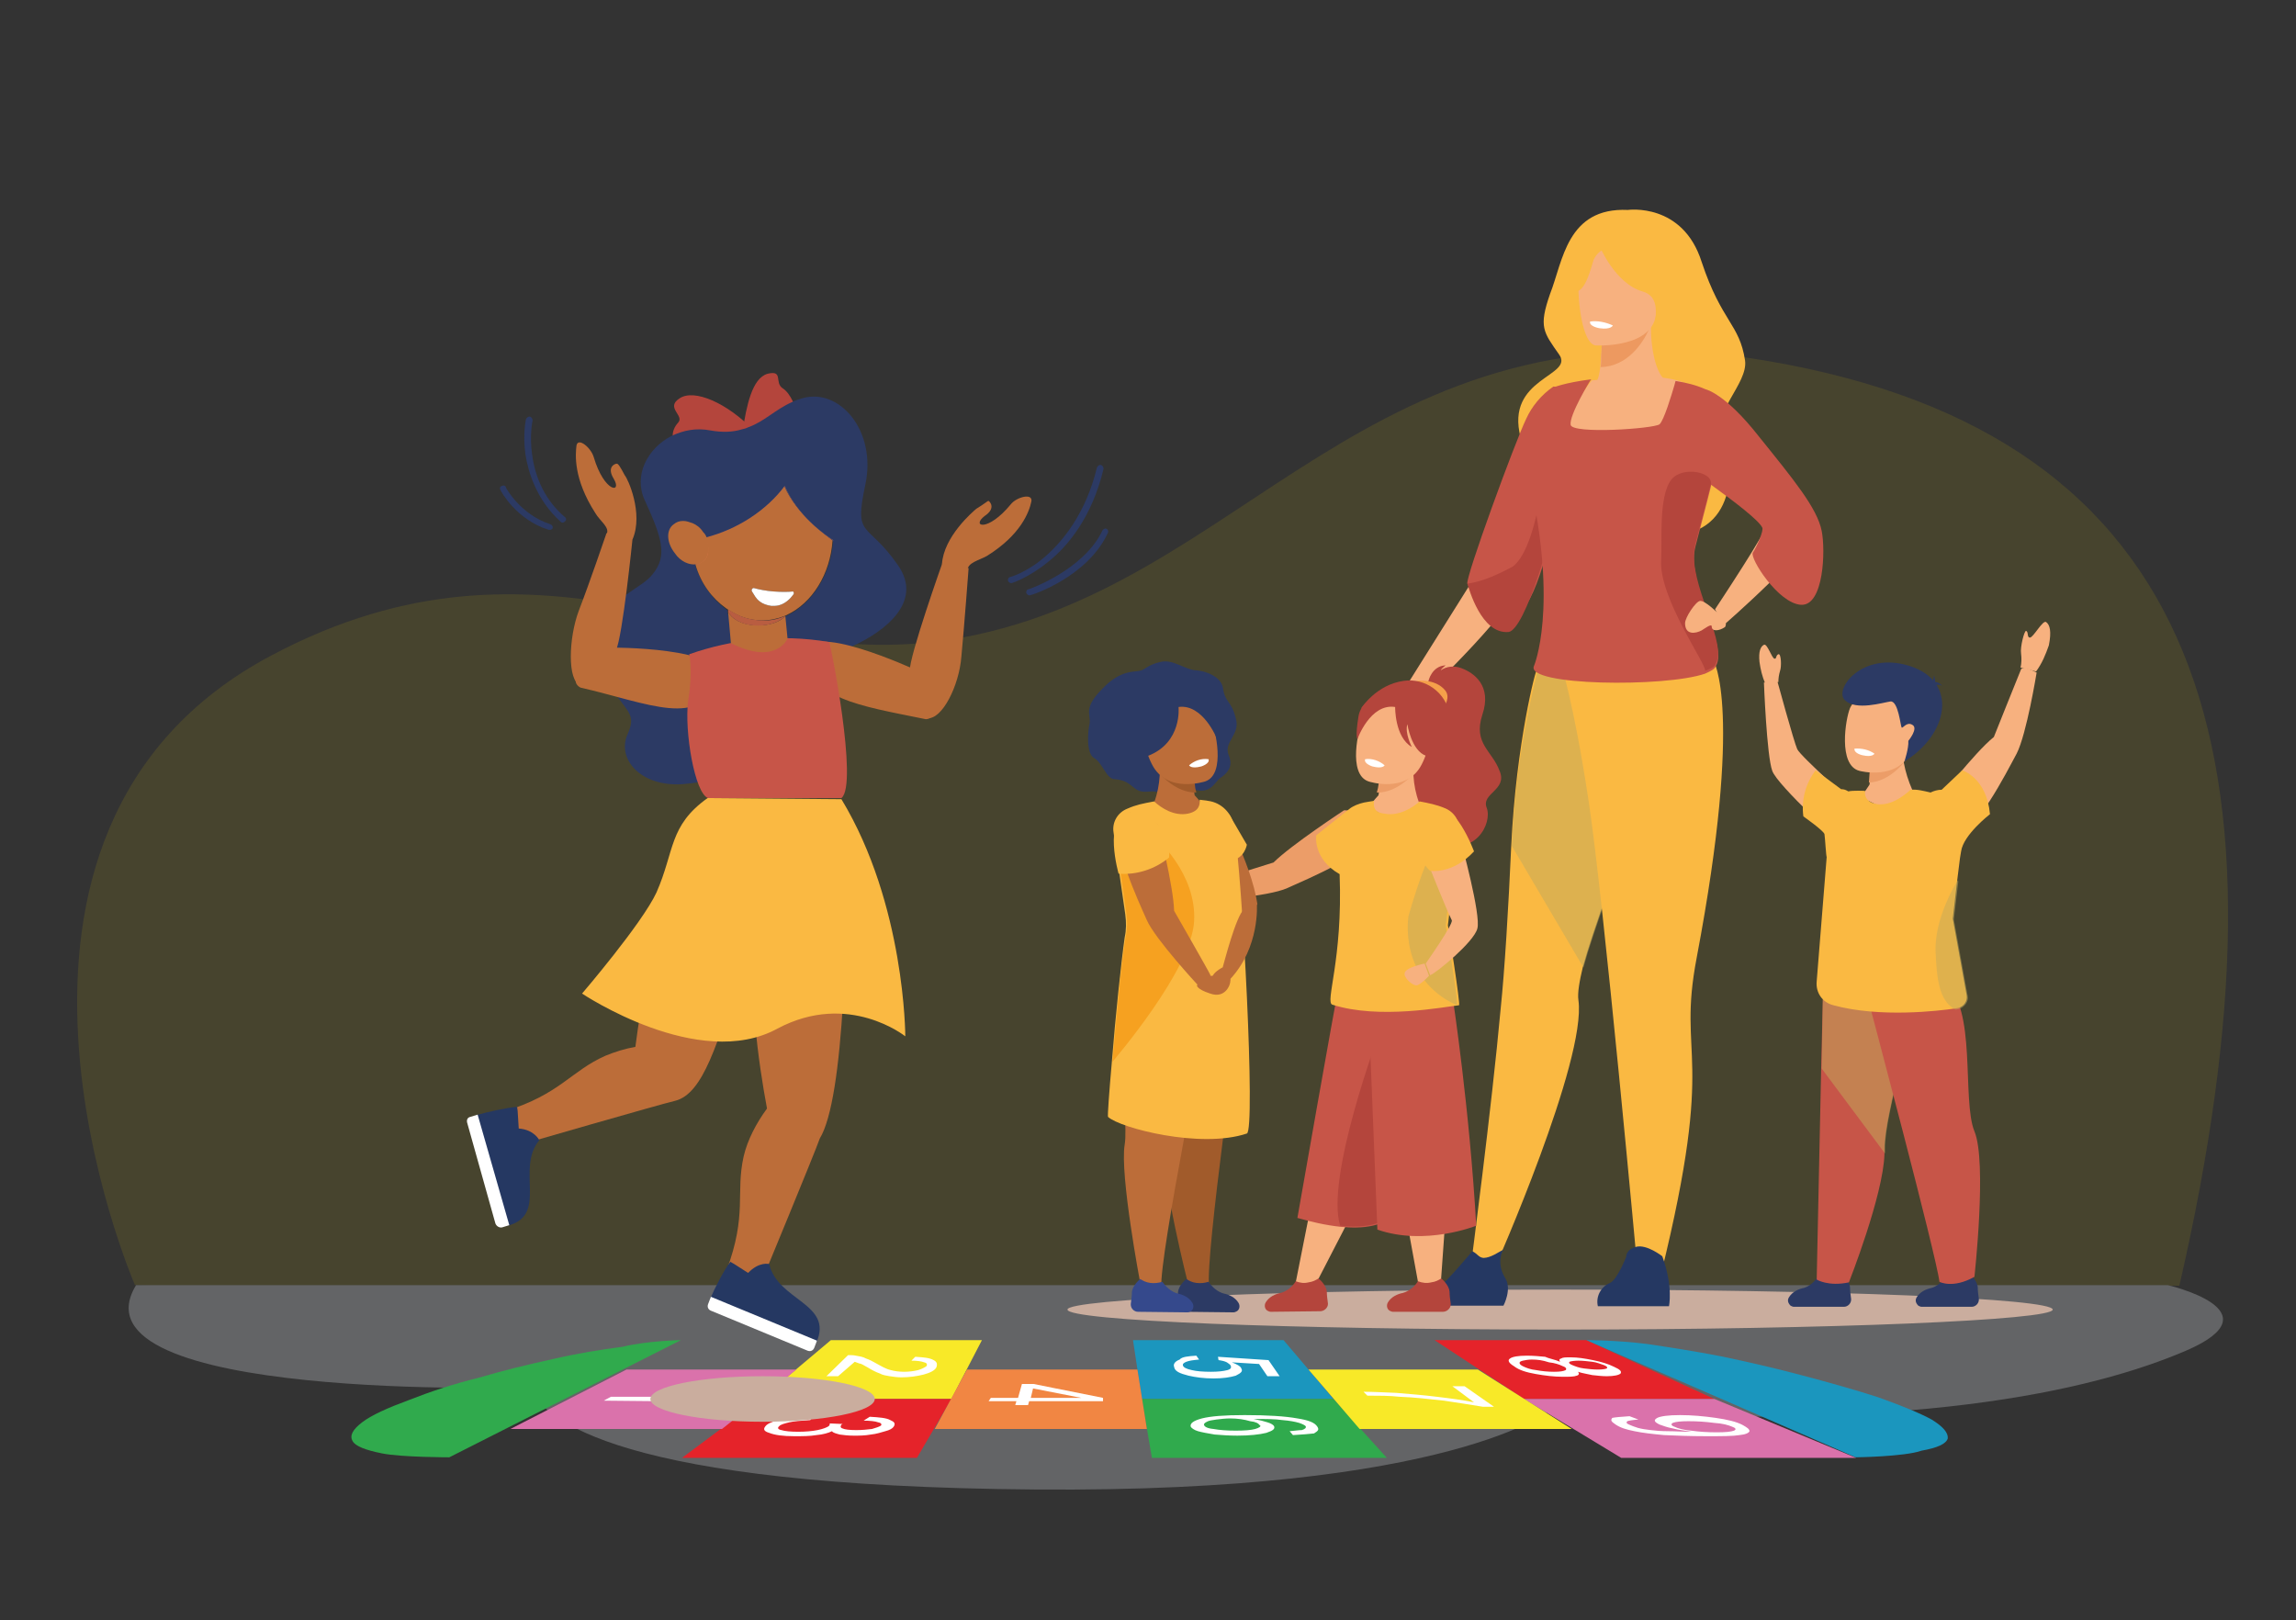 <?xml version="1.0" encoding="utf-8"?>
<!-- Generator: Adobe Illustrator 26.3.1, SVG Export Plug-In . SVG Version: 6.00 Build 0)  -->
<svg version="1.1" xmlns="http://www.w3.org/2000/svg" xmlns:xlink="http://www.w3.org/1999/xlink" x="0px" y="0px"
	 viewBox="0 0 413.4 291.7" style="enable-background:new 0 0 413.4 291.7;" xml:space="preserve">
<rect x="0" y="0" width="413.4" height="291.7" fill="#333333" stroke="none"/>
<style type="text/css">
	.st0{opacity:0.1;fill:#FFDD00;}
	.st1{fill:#636466;}
	.st2{fill:#1B96BE;}
	.st3{fill:#30AA4D;}
	.st4{fill:#E5232A;}
	.st5{fill:#DA72AB;}
	.st6{fill:#F8E928;}
	.st7{fill:#F18643;}
	.st8{fill:#FFFFFF;}
	.st9{fill:#DAD9DC;}
	.st10{fill:#CAAD9E;}
	.st11{fill:#F7B17F;}
	.st12{fill:#FAB942;}
	.st13{fill:#C75548;}
	.st14{fill:#B4453C;}
	.st15{opacity:0.52;}
	.st16{fill:#C1A95B;}
	.st17{fill:#ED9960;}
	.st18{fill:#253862;}
	.st19{fill:#2C3A64;}
	.st20{opacity:0.48;fill:#C1A95B;}
	.st21{fill:#EC9D68;}
	.st22{fill:#F5A04A;}
	.st23{fill:#A15B2B;}
	.st24{fill:#BC6D39;}
	.st25{fill:#35498C;}
	.st26{fill:#F6A120;}
	.st27{fill:#EF7A52;}
	.st28{fill:#B95D41;}
</style>
<g id="Background">
	<path class="st0" d="M24.3,231.4c0,0-35.5-81.6,24.6-113.4c49.4-26.2,81.7,3.5,122-2.8c53.3-8.3,74.6-62.7,147.4-50.2
		c78.3,13.4,96.2,70.5,74.1,166.5l-365.1,0"/>
</g>
<g id="scenes">
	<g>
		<g>
			<g>
				<path class="st1" d="M24.5,231.4h365.8c0,0,20,4.6,3.3,11.8c-16.8,7.2-49.7,15-114.3,10.6c0,0-17.7,15-92.9,14.4
					s-88.6-12.6-91.1-18.5C95.4,249.9,11.7,252.4,24.5,231.4"/>
			</g>
		</g>
	</g>
	<g>
		<g>
			<g>
				<g>
					<g>
						<g>
							<path class="st2" d="M334.1,262.4l-48.5-21.1c0,0,5.5,0,11,0.7c4,0.6,8.6,1.3,13.2,2.2c4.8,1,9.6,2.1,14.5,3.4
								c4.9,1.3,9.6,2.6,13.9,4c4.2,1.5,7.6,2.9,9.6,4c2.1,1.3,3,2.4,2.9,3.4c-0.3,1-1.9,1.7-4.7,2.2
								C342.9,262.3,334.1,262.4,334.1,262.4"/>
						</g>
					</g>
				</g>
			</g>
			<g>
				<g>
					<g>
						<g>
							<path class="st3" d="M122.6,241.3l-41.7,21.1c0,0-8.6,0-12.1-0.7c-3-0.6-4.8-1.3-5.3-2.2c-0.6-1,0-2.1,1.7-3.4
								c1.7-1.3,4.6-2.6,8.4-4c3.8-1.5,8-2.9,12.5-4c4.4-1.3,8.9-2.4,13.5-3.4c4.3-1,8.6-1.7,12.5-2.2
								C116.6,241.4,122.6,241.3,122.6,241.3"/>
						</g>
					</g>
				</g>
			</g>
		</g>
		<polygon class="st2" points="204,241.3 205.6,251.9 240.1,251.9 231.1,241.3 		"/>
		<polygon class="st3" points="205.6,251.9 207.4,262.5 249.7,262.5 240.1,251.9 		"/>
		<polygon class="st4" points="258.3,241.3 274.4,251.9 308.7,251.9 285.6,241.3 		"/>
		<polygon class="st5" points="274.4,251.9 291.9,262.5 334.2,262.5 308.7,251.9 		"/>
		<polygon class="st6" points="149.6,241.3 137,251.9 171.3,251.9 176.8,241.3 		"/>
		<polygon class="st4" points="137,251.9 122.8,262.5 165.1,262.5 171.3,251.9 		"/>
		<polygon class="st7" points="174.1,246.6 168.3,257.3 206.5,257.3 204.8,246.6 		"/>
		<polygon class="st6" points="235.6,246.6 244.8,257.3 283,257.3 266.1,246.6 		"/>
		<polygon class="st5" points="112.8,246.6 91.9,257.3 130,257.3 143.4,246.6 		"/>
		<g>
			<g>
				<g>
					<g>
						<g>
							<path class="st8" d="M108.7,252.2l1.3-0.7h15.8c-0.3-0.2-0.6-0.4-0.7-0.6c-0.2-0.2-0.2-0.5-0.1-0.7h2.3
								c0.1,0.4,0.3,0.7,0.7,1.1c0.5,0.3,1.2,0.5,1.7,0.6l-0.6,0.5L108.7,252.2L108.7,252.2z"/>
						</g>
					</g>
				</g>
			</g>
		</g>
		<path class="st8" d="M185.6,251.7h9.1L186,250L185.6,251.7z M178.4,251.7h4.9l0.7-2.5h2.1l12.5,2.5v0.6h-13.3l-0.2,0.7h-2.3
			l0.2-0.7H178L178.4,251.7z"/>
		<g>
			<g>
				<g>
					<g>
						<g>
							<path class="st8" d="M261.5,249.6h2.2l5.3,3.7h-2c-1.9-0.3-4.2-0.7-7-1.1c-2.8-0.3-5.3-0.6-8-0.7c-1.8-0.2-3.8-0.2-5.8-0.2
								l-0.7-0.7c1.6,0,3.5,0.1,5.9,0.2c2.4,0.2,4.9,0.4,7.3,0.7c2.5,0.3,4.8,0.6,6.7,1L261.5,249.6z"/>
						</g>
					</g>
				</g>
			</g>
			<g>
				<g>
					<g>
						<g>
							<path class="st8" d="M150.9,247.8h-2.1l3.9-3.8c0.5,0,1,0,1.4,0.1c0.6,0.1,1.3,0.2,1.8,0.5c0.6,0.2,1.2,0.5,1.7,0.8
								c1.1,0.6,1.9,1.1,2.8,1.3c0.7,0.2,1.6,0.3,2.4,0.3c0.8,0,1.7-0.1,2.5-0.3c0.7-0.2,1.2-0.5,1.5-0.7c0.2-0.3,0.1-0.6-0.4-0.7
								c-0.5-0.2-1.3-0.3-2.3-0.3l0.7-0.7c1.6,0.1,2.6,0.2,3.3,0.6c0.6,0.3,0.7,0.7,0.5,1.3c-0.3,0.6-1.2,1-2.3,1.3
								c-1.2,0.3-2.5,0.5-4,0.5c-0.7,0-1.5-0.1-2.1-0.2s-1.3-0.2-1.8-0.5c-0.6-0.2-1.4-0.6-2.2-1.1c-0.7-0.4-1.2-0.7-1.5-0.7
								c-0.2-0.1-0.6-0.2-0.8-0.3L150.9,247.8z"/>
						</g>
					</g>
				</g>
			</g>
			<g>
				<g>
					<g>
						<g>
							<path class="st8" d="M146.3,255l-0.4,0.7c-1.6,0.1-3,0.2-3.8,0.4c-0.8,0.2-1.6,0.4-1.8,0.7c-0.4,0.3-0.2,0.6,0.4,0.7
								c0.6,0.2,1.7,0.3,3,0.3c1.3,0,2.5-0.1,3.5-0.3s1.7-0.5,2-0.7c0.2-0.2,0.2-0.3,0.2-0.5l2.3,0.1c-0.1,0.1-0.1,0.1-0.2,0.1
								c-0.2,0.3-0.2,0.6,0.2,0.7c0.4,0.2,1.3,0.3,2.5,0.3c1.1,0,1.9-0.1,2.8-0.2c0.7-0.2,1.3-0.4,1.6-0.6c0.2-0.2,0.1-0.5-0.5-0.6
								c-0.5-0.2-1.5-0.3-2.6-0.3l1.1-0.7c1.7,0.1,3,0.2,3.7,0.6c0.7,0.3,1,0.6,0.6,1.2c-0.2,0.3-0.7,0.6-1.5,0.8
								c-0.7,0.2-1.6,0.5-2.6,0.6c-1.1,0.2-2.1,0.2-3.1,0.2c-1,0-1.8-0.1-2.5-0.2c-0.7-0.2-1.2-0.3-1.4-0.6
								c-0.6,0.3-1.6,0.6-2.8,0.7c-1.2,0.2-2.5,0.2-4,0.2c-2,0-3.5-0.2-4.5-0.6c-1-0.3-1.2-0.7-0.5-1.4c0.6-0.5,1.7-0.8,3.2-1.2
								C142.9,255.2,144.5,255,146.3,255"/>
						</g>
					</g>
				</g>
			</g>
			<g>
				<g>
					<g>
						<g>
							<path class="st8" d="M215.4,244.1l0.5,0.7c-1.1,0.1-1.8,0.2-2.3,0.4c-0.5,0.2-0.7,0.4-0.6,0.7c0.1,0.3,0.6,0.6,1.6,0.8
								c0.8,0.2,2,0.3,3.4,0.3c1.3,0,2.2-0.1,3-0.3c0.7-0.2,0.7-0.5,0.6-0.8c-0.1-0.2-0.4-0.4-0.7-0.6c-0.4-0.2-0.8-0.3-1.5-0.4
								l-0.1-0.6l9.1,0.6l2,2.9h-2.2l-1.5-2.2l-4.9-0.3c0.8,0.3,1.6,0.7,1.7,1.1c0.3,0.5,0,0.8-1,1.3c-1,0.3-2.3,0.5-4,0.5
								c-1.7,0-3.2-0.2-4.5-0.5c-1.6-0.4-2.5-0.8-2.6-1.6c-0.2-0.5,0.2-1,1-1.3C212.8,244.3,213.9,244.2,215.4,244.1"/>
						</g>
					</g>
				</g>
			</g>
			<g>
				<g>
					<g>
						<g>
							<path class="st8" d="M221.5,255.4c-0.8,0-1.7,0.1-2.5,0.2c-0.7,0.1-1.4,0.2-1.7,0.4c-0.4,0.2-0.6,0.4-0.5,0.6
								c0.1,0.3,0.6,0.6,1.7,0.7c1.1,0.2,2.4,0.3,4,0.3s2.8-0.1,3.5-0.3c0.7-0.2,1.2-0.5,0.8-0.7c-0.2-0.3-0.7-0.6-1.7-0.7
								C224.1,255.6,222.9,255.4,221.5,255.4 M232.8,258.4l-0.6-0.7c1.1-0.1,1.7-0.2,2.2-0.2c0.6-0.2,0.8-0.4,0.7-0.7
								c-0.2-0.2-0.6-0.4-1.2-0.6c-0.7-0.2-1.7-0.4-3-0.5c-1.3-0.2-3-0.2-5.2-0.2c1.1,0.2,1.9,0.4,2.5,0.6c0.7,0.2,1.1,0.5,1.2,0.7
								c0.2,0.5-0.2,0.8-1.4,1.2c-1.2,0.3-3,0.5-5.2,0.5c-1.5,0-2.9-0.1-4.1-0.2c-1.2-0.2-2.3-0.4-3-0.6c-0.7-0.2-1.2-0.6-1.3-0.8
								c-0.2-0.6,0.5-1.1,2-1.5c1.6-0.4,4-0.6,7.7-0.6c4.1,0,7.3,0.2,9.5,0.6c1.9,0.3,3.1,0.7,3.6,1.5c0.3,0.5,0.2,0.7-0.6,1.2
								C235.8,258.2,234.5,258.3,232.8,258.4"/>
						</g>
					</g>
				</g>
			</g>
			<g>
				<g>
					<g>
						<g>
							<path class="st8" d="M284.2,245c-0.7,0-1.4,0.1-1.6,0.2c-0.2,0.2,0,0.4,0.5,0.6c0.5,0.2,1.2,0.5,2.1,0.6
								c0.8,0.1,1.7,0.2,2.5,0.2s1.4-0.1,1.6-0.2c0.2-0.2,0-0.4-0.5-0.6c-0.6-0.2-1.3-0.5-2.1-0.6C285.8,245.1,285,245,284.2,245
								 M275.8,244.8c-0.6,0-1.2,0.1-1.6,0.2s-0.6,0.2-0.6,0.4c0,0.2,0.2,0.4,0.6,0.6c0.6,0.3,1.4,0.6,2.4,0.7
								c1.1,0.2,2.1,0.3,3.2,0.3c1.1,0,1.7-0.1,2.1-0.3c0.2-0.2,0.1-0.5-0.5-0.7c-0.6-0.3-1.5-0.6-2.5-0.7
								C277.7,244.9,276.8,244.8,275.8,244.8 M280.9,245.2c-0.2-0.3-0.2-0.5,0.2-0.6c0.3-0.2,0.8-0.2,1.7-0.2c1.3,0,2.5,0.2,4,0.5
								s2.8,0.7,3.8,1.2c1.1,0.5,1.4,0.8,1.2,1.2c-0.3,0.3-1.2,0.5-2.5,0.5c-0.8,0-1.7-0.1-2.6-0.2c-0.8-0.2-1.7-0.3-2.6-0.6
								c0.3,0.3,0.2,0.6-0.2,0.7c-0.5,0.2-1.3,0.2-2.5,0.2c-1.6,0-3.2-0.2-4.9-0.5c-1.7-0.3-3-0.7-3.9-1.4c-1-0.6-1.2-1.1-0.7-1.4
								c0.4-0.3,1.4-0.5,3-0.5c1.2,0,2.2,0.1,3.3,0.2C278.8,244.6,280,244.8,280.9,245.2"/>
						</g>
					</g>
				</g>
			</g>
			<g>
				<g>
					<g>
						<g>
							<path class="st8" d="M309.1,257.9c1.6,0,2.6-0.1,3.1-0.3c0.5-0.2,0.3-0.5-0.3-0.7c-0.7-0.3-1.7-0.6-3.3-0.7
								c-1.5-0.2-3-0.3-4.6-0.3c-1.4,0-2.3,0.1-2.8,0.3c-0.4,0.2-0.3,0.5,0.3,0.7c0.6,0.3,1.7,0.6,3,0.7
								C305.9,257.8,307.4,257.9,309.1,257.9 M293.4,255l1.6,0.6c-1.2,0.1-1.7,0.2-2,0.3c-0.2,0.2-0.2,0.4,0.3,0.6
								c0.4,0.2,1,0.4,1.6,0.6c0.7,0.2,1.5,0.3,2.3,0.4c0.8,0.1,1.9,0.2,3.2,0.2s2.5,0.1,3.6,0.1c0.2,0,0.3,0,0.6,0
								c-1.2-0.2-2.3-0.3-3.4-0.6c-1.1-0.2-1.8-0.5-2.4-0.7c-1-0.5-1.1-0.8-0.4-1.2c0.6-0.3,2-0.5,4.1-0.5s4.3,0.2,6.4,0.5
								c2.1,0.3,3.8,0.7,4.9,1.3c0.7,0.4,1.2,0.7,1.2,1.1c-0.1,0.3-0.7,0.6-1.8,0.7c-1.2,0.2-3.1,0.2-6,0.2s-5.4-0.1-7.6-0.2
								c-2.1-0.2-3.9-0.4-5.3-0.7c-1.5-0.3-2.5-0.6-3.4-1.2c-0.7-0.5-1-0.7-0.6-1.2C290.8,255.2,291.8,255.1,293.4,255"/>
						</g>
					</g>
				</g>
			</g>
			<g>
				<g>
					<g>
						<g>
							<path class="st9" d="M172.8,249L172.8,249L172.8,249L172.8,249z M171.5,251.4h-8.4l0,0H171.5L171.5,251.4z"/>
						</g>
					</g>
				</g>
			</g>
		</g>
		<ellipse class="st10" cx="137.3" cy="251.9" rx="20.2" ry="4.1"/>
	</g>
	<g>
		<g>
			<g>
				<g>
					<g>
						<path class="st11" d="M363.8,120.2c0.2-0.8,0.2-1.7,0.1-2.5c-0.2-1.2,0.6-4.2,0.9-4.1c0.5,0.2,0.1,1.2,0.7,1.2
							s2.3-3.2,2.9-2.8c0.7,0.5,1,1.7,0.5,4.2c-0.6,1.7-1.2,3.2-2.3,4.7L363.8,120.2z"/>
					</g>
				</g>
			</g>
		</g>
		<g>
			<g>
				<g>
					<g>
						<g>
							<path class="st10" d="M280.9,232.2c-48.9,0-88.7,1.7-88.7,3.6c0,2,39.8,3.6,88.7,3.6s88.7-1.7,88.7-3.6
								C369.5,233.8,329.8,232.2,280.9,232.2"/>
						</g>
					</g>
				</g>
			</g>
			<g>
				<g>
					<g>
						<g>
							<path class="st11" d="M266.9,101.7l-13.8,22l3.6,1.2c0,0,17.5-16.7,16.4-19.9C271.8,101.6,266.9,101.7,266.9,101.7"/>
						</g>
					</g>
				</g>
			</g>
			<g>
				<g>
					<g>
						<g>
							<path class="st12" d="M293.1,37.8c0,0,9.9-1.4,13.3,9.4c3.6,10.8,6.8,11.1,7.8,17.7c0.6,4.2-6.3,9.6-4,14
								c2.2,4.3,2.8,18-10.5,17.5c-9-0.4-24.3-11.2-25.9-17.6c-2.9-10.9,9.8-11,6.9-15c-2.8-4-3.7-4.9-1.6-10.9
								C281.4,47.1,282.1,37.3,293.1,37.8"/>
						</g>
					</g>
				</g>
			</g>
			<g>
				<g>
					<g>
						<g>
							<path class="st13" d="M264.2,105.1c0.3,0.9,4,5.7,9,5.1c2.9-0.3,6.7-13.8,8.2-25.3c1-8.2,0.9-15.2-1.7-15.3
								c-2.2,1.5-3.9,3.6-4.9,5.8C272.8,79.5,263.8,104.1,264.2,105.1"/>
						</g>
					</g>
				</g>
			</g>
			<g>
				<g>
					<g>
						<g>
							<path class="st14" d="M264.2,105.1c0.3,0.9,2.5,9.1,7.4,8.7c2.9-0.3,8.2-17.4,9.8-28.6l-2.6-7.2c0,0-1.3,20.1-6.4,24
								C269.8,103.4,267,104.7,264.2,105.1"/>
						</g>
					</g>
				</g>
			</g>
			<g>
				<g>
					<g>
						<g>
							<path class="st12" d="M264.8,228.2h4.4c0,0,16.5-37.3,15-48.1c-0.2-1.3,0.2-3.5,0.8-6c3.7-13.6,16.8-42.8,12.8-55.7
								c-4.8-15.4-21.1,2.3-21.1,2.3c-0.1-0.6-3.7,13-4.6,31.6c-0.5,11.3-1.2,22.6-1.9,29.3C268.6,199.3,264.8,228.2,264.8,228.2"/>
						</g>
					</g>
				</g>
			</g>
			<g class="st15">
				<g>
					<g>
						<g>
							<path class="st16" d="M272.2,152.3l12.9,21.9c3.7-13.6,16.8-42.8,12.8-55.7c-4.7-15.4-20.8,1.3-20.8,1.3
								C274.4,130.3,272.7,141.2,272.2,152.3"/>
						</g>
					</g>
				</g>
			</g>
			<g>
				<g>
					<g>
						<g>
							<path class="st12" d="M308.5,118.9c0,0,5.5,8.6-3,53.5c-3.6,18.8,3.6,16.2-6.4,56.9h-4.2c0,0-6.2-67.9-8.9-85.3
								c-2.7-17.8-5-24.6-5-24.6L308.5,118.9z"/>
						</g>
					</g>
				</g>
			</g>
			<g>
				<g>
					<g>
						<g>
							<path class="st11" d="M281.3,77c2,1.7,4.1,2.9,6.4,3.7c10.3,3.6,15.2-4.8,17.5-10.7c-1-0.7-2.2-1.3-3.6-1.6
								c-0.7-0.2-1.6-0.3-2.2-0.4c-1-1-2.4-4.8-2.1-10.7l-0.5,0.1l-8.5,1.4c0,0,0,0.7,0.1,1.9c0,0.9,0,2.1-0.1,3.4
								c-0.1,0.7-0.1,1.6-0.2,2.2c-0.1,0.9-0.3,1.8-0.5,2.1l-1,0.1C284.6,71,282.9,74,281.3,77"/>
						</g>
					</g>
				</g>
			</g>
			<g>
				<g>
					<g>
						<g>
							<path class="st17" d="M288.2,66.1c4.8-0.1,7.6-4.3,8.7-6.8l-8.5,1.4c0,0.9,0,2.1-0.1,3.4C288.3,64.6,288.3,65.5,288.2,66.1"
								/>
						</g>
					</g>
				</g>
			</g>
			<g>
				<g>
					<g>
						<g>
							<path class="st11" d="M287.3,62.2c0,0,10.7,0.6,10.9-6.1c0.3-6.6,1.9-11-4.8-11.6c-6.7-0.7-8.2,1.9-8.9,4
								C283.7,50.6,284.4,61.8,287.3,62.2"/>
						</g>
					</g>
				</g>
			</g>
			<g>
				<g>
					<g>
						<g>
							<path class="st18" d="M252.7,235.1h18c0,0,1.6-3,0.3-5c-1-1.6-1.2-3.6-0.3-5.1c-0.8,0.4-2.3,1.5-3.6,1.5
								c-0.9-0.1-1-0.7-2-1.2c-0.8,0.9-4.3,5.1-5.5,6C258.5,231.9,253.1,231.6,252.7,235.1"/>
						</g>
					</g>
				</g>
			</g>
			<g>
				<g>
					<g>
						<g>
							<path class="st8" d="M290.4,58.6c0,0-0.3,0.8-2.4,0.5c0,0-1.9-0.3-1.7-1.2C287.6,57.7,289.1,58,290.4,58.6"/>
						</g>
					</g>
				</g>
			</g>
			<g>
				<g>
					<g>
						<g>
							<path class="st18" d="M292.8,226.3c0,0-1.6,4.1-2.9,4.7c-1.7,0.7-2.6,2.5-2.2,4.2h12.8c0,0,0.8-3.5-1.2-9
								c0,0-2.8-2.2-4.7-1.7C292.7,225,292.8,226.3,292.8,226.3"/>
						</g>
					</g>
				</g>
			</g>
			<g>
				<g>
					<g>
						<g>
							<path class="st11" d="M309.3,71.1c0,0,17.4,20,17.5,23.5c0.1,3.6-16.5,18-16.5,18l-1.5-2.9c0,0,10.1-15.2,9.5-15.7
								c-0.4-0.5-10.8-10.1-11.9-10.9C305.4,82.4,301.3,73.5,309.3,71.1"/>
						</g>
					</g>
				</g>
			</g>
			<g>
				<g>
					<g>
						<g>
							<path class="st13" d="M279.6,69.8c0,0,2.1-0.9,6.9-1.5c-0.2,0.2-4,6.5-3.7,8.2c0.3,1.7,14.9,0.7,16-0.1
								c0.8-0.7,2.2-5.4,2.7-7.1c0.1-0.5,0.2-0.7,0.2-0.7c1.9,0.3,3.6,0.7,5.4,1.5c0,0,3.5,0.7,9.6,8.5c6.2,7.7,10.5,12.9,11.3,17
								c0.7,3.4,0.4,13.5-3.7,13.3c-4.1-0.2-9.3-8.4-8.7-9.4c0.7-1,2-4,1.7-4.5c-0.6-1.3-4.9-4.6-9.2-7.7l-0.1,0.5
								c-0.7,2.9-1.7,6.5-2.7,10.5c-0.2,0.7-0.3,1.6-0.3,2.3c0,6.8,6.1,16.2,3.9,19.4c-0.2,0.5-0.8,0.8-1.9,1.3
								c-7.2,2.5-32.5,2.2-30.8-1.4c0,0,4.4-10.3-0.8-33.4C274.1,80.3,281.9,72.3,279.6,69.8"/>
						</g>
					</g>
				</g>
			</g>
			<g>
				<g>
					<g>
						<g>
							<path class="st14" d="M307,120.8c1-0.4,1.8-0.7,1.9-1.3c2.1-3.5-3.9-12.7-3.9-19.4c0-0.7,0.1-1.6,0.3-2.3
								c1-3.8,2-7.6,2.7-10.5c0.7-2.3-5.1-3.5-7.1-0.9c-2.3,3-1.6,11.1-1.8,14.4C298.6,107.6,307.4,119.8,307,120.8"/>
						</g>
					</g>
				</g>
			</g>
			<g>
				<g>
					<g>
						<g>
							<path class="st11" d="M309.3,110.4c0,0-2.3-2.3-3.2-2.2c-0.8,0.1-2.7,3-2.7,4c0,2.2,1.9,1.9,3,1.3c0.5-0.3,1.8-1.3,1.8-0.7
								c0,1,1.4,0.8,2.4,0.1C311.3,111.7,309.3,110.4,309.3,110.4"/>
						</g>
					</g>
				</g>
			</g>
			<g>
				<g>
					<g>
						<g>
							<path class="st12" d="M288,44.3c0,0,2.8,6.8,7.8,8.2c4.9,1.5,0.1,8.9,3.1,9.1c3,0.2,7.7-21.2,0.8-20.4
								C295.8,41.7,291.7,42.7,288,44.3"/>
						</g>
					</g>
				</g>
			</g>
			<g>
				<g>
					<g>
						<g>
							<path class="st12" d="M290.4,44.3c0,0-2.9,0.4-3.6,2.9s-1.8,5.9-3.6,5.2C281.7,51.8,281.3,43.1,290.4,44.3"/>
						</g>
					</g>
				</g>
			</g>
			<g>
				<g>
					<g>
						<g>
							<path class="st11" d="M335,143.5l7.7,3.8l1.6-5.1c-0.7-1.6-1.2-3.2-1.5-4.8c-0.2-1.5-0.3-2.9-0.2-4.3l-6.2,3.2
								c0.1,0.5,0.2,0.9,0.3,1.5c0.2,1,0.1,2.2-0.1,3.5C336.3,141.8,335.6,142.8,335,143.5"/>
						</g>
					</g>
				</g>
			</g>
			<g>
				<g>
					<g>
						<g>
							<path class="st11" d="M348.5,144.6c0,0,7-9.1,10.5-11.9c0,0,4.6-11.5,4.9-12.2c0.4-0.7,2.8,0.6,2.8,0.6s-1.8,11.1-3.6,14.6
								c-1.9,3.5-7.4,14.5-11.3,14.8C347.9,150.8,348.5,144.6,348.5,144.6"/>
						</g>
					</g>
				</g>
			</g>
			<g>
				<g>
					<g>
						<g>
							<path class="st19" d="M327.3,229.9c-0.6,0.9-1.5,1.7-2.5,2c-1,0.2-2.1,0.7-2.7,1.7c-0.3,0.5-0.2,1,0.3,1.5
								c0.2,0.1,0.4,0.2,0.6,0.2h9c0.7,0,1.3-0.6,1.3-1.3v-0.1c-0.1-0.7-0.2-1.5-0.2-2.1c-0.1-1.3-1.4-2.3-1.4-2.3L327.3,229.9z"/>
						</g>
					</g>
				</g>
			</g>
			<g>
				<g>
					<g>
						<g>
							<path class="st13" d="M327.1,230.4c0,0,2.1,1.3,5.8,0.5c0,0,6.2-15.7,6.4-23.1V207c-0.1-6.9,6.3-25.1,4.6-28.7
								c-1.8-3.7-15.7,1.7-15.7,1.7l-0.3,12.6L327.1,230.4z"/>
						</g>
					</g>
				</g>
			</g>
			<g class="st15">
				<g>
					<g>
						<g>
							<path class="st16" d="M328,192.4l11.4,15.3v-0.8c-0.1-6.9,6.3-25.1,4.5-28.7c-1.8-3.7-15.7,1.7-15.7,1.7L328,192.4z"/>
						</g>
					</g>
				</g>
			</g>
			<g>
				<g>
					<g>
						<g>
							<path class="st11" d="M334.4,145.3c0,0-10.2-9.1-10.8-10.4c-0.6-1.3-3.6-12.3-3.6-12.3l-2.4,0.3c0,0,0.5,13.2,1.5,15.9
								c0.9,2.6,12.9,13.5,12.9,13.5L334.4,145.3z"/>
						</g>
					</g>
				</g>
			</g>
			<g>
				<g>
					<g>
						<g>
							<path class="st19" d="M350.3,229.9c-0.6,0.9-1.5,1.7-2.5,2c-1,0.2-2.1,0.7-2.7,1.7c-0.3,0.5-0.2,1,0.3,1.5
								c0.2,0.1,0.4,0.2,0.6,0.2h9c0.7,0,1.3-0.6,1.3-1.3v-0.1c-0.1-0.7-0.2-1.5-0.2-2.1c-0.1-1.3-1.4-2.3-1.4-2.3L350.3,229.9z"/>
						</g>
					</g>
				</g>
			</g>
			<g>
				<g>
					<g>
						<g>
							<path class="st13" d="M336.4,180.1c0,0,12.3,46.2,12.8,50.7c0,0,2.4,1.3,6.3-0.9c0,0,2.3-20.7,0-26.2
								c-2.3-5.6,0.5-22.8-5.4-26.5C344.3,173.1,336.4,180.1,336.4,180.1"/>
						</g>
					</g>
				</g>
			</g>
			<g>
				<g>
					<g>
						<g>
							<path class="st12" d="M328.5,150.2c-0.1-0.6-3.8-3.2-3.8-3.2c-0.4-3,0.4-5.9,2.2-8.3l4.6,3.4c0.5,0,0.8,0.1,1.3,0.4
								c0.7-0.2,3-0.1,3-0.1c-0.1,1,0.3,2.1,2.2,2.4c2.5,0.3,4.8-1.5,6-2.6c1.2-0.1,2.3,0.2,3.6,0.5c0.6-0.3,1.3-0.5,2-0.5l3.7-3.5
								c0,0,4.4,1.3,5,7.9c0,0-4.8,3.7-5.2,6.7l-0.2,1.2l-0.5,4l-0.8,6.9l2.5,13.8c0.2,1-0.5,2.1-1.6,2.3l-0.6,0.1
								c-2.7,0.4-13.4,1.7-21.8-0.6c-2-0.5-3.2-2.3-3-4.3l1.8-22.4C328.8,154.3,328.6,150.8,328.5,150.2"/>
						</g>
					</g>
				</g>
			</g>
			<g>
				<g>
					<g>
						<g>
							<path class="st20" d="M348.5,171.3c0.2,4.8,0.6,9,3.6,10.5l0.6-0.1c1-0.3,1.8-1.4,1.6-2.3l-2.5-13.8l0.8-6.9
								c-0.1-0.1-0.1-0.2-0.1-0.2S348.3,165,348.5,171.3"/>
						</g>
					</g>
				</g>
			</g>
			<g>
				<g>
					<g>
						<g>
							<path class="st21" d="M336.5,140.9c3.6-0.1,6.3-3.6,6.3-3.6l-6.2,0.3C336.7,138.5,336.6,139.7,336.5,140.9"/>
						</g>
					</g>
				</g>
			</g>
			<g>
				<g>
					<g>
						<g>
							<path class="st11" d="M334.8,138.8c0,0,7,1.9,9.4-3.7c2.6-6.1-0.3-10.5-2.7-10.7c-4.8-0.6-7.6,1.3-8.4,3.1
								C332.3,129.4,330.9,137.8,334.8,138.8"/>
						</g>
					</g>
				</g>
			</g>
			<g>
				<g>
					<g>
						<g>
							<path class="st8" d="M337.5,135.7c0,0-0.3,0.7-2.1,0.3c0,0-1.6-0.3-1.5-1.2C335.2,134.7,336.5,135,337.5,135.7"/>
						</g>
					</g>
				</g>
			</g>
			<g>
				<g>
					<g>
						<g>
							<path class="st19" d="M342.9,137.1c0,0,0.8-2.4,0.7-3.7c0,0,1.9-2.3,0.7-2.9c-1-0.6-1.7,0.7-1.9,0.5s-0.6-4.8-2-4.7
								c-1.4,0.2-6.2,1.7-8.2-0.2c-2.1-1.9,3-8.9,11.6-6.2C352.7,122.7,350.8,132.3,342.9,137.1"/>
						</g>
					</g>
				</g>
			</g>
			<g>
				<g>
					<g>
						<g>
							<path class="st19" d="M348.3,123.7c0.2-0.7,0.2-1.4-0.1-2.1c0,0.6-0.2,1.2-0.5,1.7C347.4,123.9,348.3,123.7,348.3,123.7"/>
						</g>
					</g>
				</g>
			</g>
			<g>
				<g>
					<g>
						<g>
							<path class="st19" d="M348.1,122.8c0.6-0.1,1.2,0.2,1.6,0.7c-0.5-0.3-1-0.3-1.6,0.1V122.8z"/>
						</g>
					</g>
				</g>
			</g>
			<g>
				<g>
					<g>
						<g>
							<path class="st11" d="M320.2,122.8c0-0.7,0.1-1.3,0.3-2c0.3-0.8,0.2-3.2-0.3-3c-0.5,0.2-0.3,0.9-0.7,0.8
								c-0.5-0.1-1.3-2.8-1.9-2.5c-0.6,0.3-1,1.2-0.8,3.1c0.2,1.4,0.5,2.6,1,3.8L320.2,122.8z"/>
						</g>
					</g>
				</g>
			</g>
			<g>
				<g>
					<g>
						<g>
							<path class="st21" d="M242,145.9c0,0-9.6,6.3-12.7,9.4c0,0-11.9,3.7-12.6,4c-0.7,0.3,0.4,2.9,0.4,2.9s11.2-0.7,14.7-2.3
								s15-6.3,15.7-10.2C248.3,145.8,242,145.9,242,145.9"/>
						</g>
					</g>
				</g>
			</g>
			<g>
				<polygon class="st11" points="253.3,219.8 255.4,231.3 259.4,231.3 260.4,217.3 				"/>
				<polygon class="st11" points="235.7,218.8 233.2,231.4 236.7,231.6 243.1,219.2 				"/>
				<g>
					<g>
						<g>
							<g>
								<g>
									<path class="st14" d="M255.3,230.7c-0.6,1-1.6,1.8-2.7,2.1c-1,0.2-2.1,0.7-2.7,1.7c-0.3,0.5-0.2,1.2,0.3,1.5
										c0.2,0.1,0.4,0.2,0.6,0.2h9c0.7,0,1.4-0.6,1.4-1.3v-0.2c-0.1-0.7-0.2-1.5-0.2-2.1c-0.1-1.3-1.5-2.4-1.5-2.4
										c-0.5,0.3-1,0.6-1.8,0.7C256.9,231.1,256.1,231,255.3,230.7"/>
								</g>
							</g>
						</g>
					</g>
					<g>
						<g>
							<g>
								<g>
									<path class="st14" d="M233.3,230.7c-0.6,1-1.6,1.8-2.7,2.1c-1,0.2-2.1,0.7-2.7,1.7c-0.3,0.5-0.2,1.2,0.3,1.5
										c0.2,0.1,0.4,0.2,0.6,0.2l8.9-0.1c0.7,0,1.4-0.6,1.4-1.3v-0.1c-0.1-0.7-0.2-1.5-0.2-2.1c-0.1-1.3-1.5-2.4-1.5-2.4
										c-0.5,0.3-1,0.6-1.8,0.7C234.8,231.1,234.1,231,233.3,230.7"/>
								</g>
							</g>
						</g>
					</g>
					<g>
						<g>
							<g>
								<g>
									<path class="st13" d="M233.6,219.3c2.5,0.7,5,1.3,7.8,1.6c3.8,0.4,8.1,0,9.9-2.7c0.5-0.7,0.7-2.1,0.9-3.8
										c0.7-10.6-4.8-35.9-4.8-35.9h-6.5C240.7,178.8,233.6,219.3,233.6,219.3"/>
								</g>
							</g>
						</g>
					</g>
					<g>
						<g>
							<g>
								<g>
									<path class="st14" d="M241.3,220.7c3.8,0.4,8.1,0,9.9-2.7c0.5-0.7,0.7-2.1,0.9-3.8v-0.1c-1-3.8-3.8-28-3.8-28
										S238.6,212.1,241.3,220.7"/>
								</g>
							</g>
						</g>
					</g>
					<g>
						<g>
							<g>
								<g>
									<path class="st13" d="M261.6,179.9c0,0,3,19.7,4.2,40.8c0,0-9.2,3.7-17.8,0.7l-1.6-40.2L261.6,179.9z"/>
								</g>
							</g>
						</g>
					</g>
					<g>
						<g>
							<g>
								<g>
									<path class="st14" d="M257.2,122.6c0,0,0.6-2.7,3.1-2.8c0,0-0.7,0.5-0.9,0.9c1-0.7,2.4-0.9,3.7-0.4
										c2.2,0.8,5.6,3.1,3.8,8.4c-1.7,5.2,1.8,6.5,3.1,10.1c1.5,3.5-3.4,4-2.3,6.7c1,2.7-2,9-9.1,6.2c-7.2-2.8-9-13.2-5.9-15.8
										C255.6,133.3,257.2,122.6,257.2,122.6"/>
								</g>
							</g>
						</g>
					</g>
					<g>
						<g>
							<g>
								<g>
									<path class="st22" d="M255,122.6c0,0,3.4-0.5,5.2,1.7c1,1.2-0.1,2.8-0.1,2.8L255,122.6z"/>
								</g>
							</g>
						</g>
					</g>
					<g>
						<g>
							<g>
								<g>
									<path class="st14" d="M245.1,127.5c0.1-0.1,2.7-4.2,7.6-4.9c3.9-0.6,7.7,2.1,8.3,6.1v0.1c0.6,3.9,0,9.1-6.4,11L245.1,127.5
										z"/>
								</g>
							</g>
						</g>
					</g>
					<g>
						<g>
							<g>
								<g>
									<path class="st11" d="M246.3,145.2l7.3,4.3l1.9-5c-0.6-1.6-0.9-3.2-1-4.8c-0.1-1.5-0.1-2.9,0.1-4.3l-6.3,2.8
										c0.1,0.5,0.2,0.9,0.2,1.5c0.1,1-0.1,2.2-0.3,3.5C247.6,143.8,247,144.7,246.3,145.2"/>
								</g>
							</g>
						</g>
					</g>
					<g>
						<g>
							<g>
								<g>
									<path class="st21" d="M247.9,142.7c3.6,0.1,6.4-3.2,6.4-3.2l-6.1-0.2C248.4,140.5,248.2,141.7,247.9,142.7"/>
								</g>
							</g>
						</g>
					</g>
					<g>
						<g>
							<g>
								<g>
									<path class="st11" d="M246.4,140.7c0,0,6.9,2.3,9.6-3.1c3-5.9,0.4-10.5-2.1-10.9c-4.7-0.8-7.7,0.7-8.5,2.6
										C244.6,131.2,242.6,139.4,246.4,140.7"/>
								</g>
							</g>
						</g>
					</g>
					<g>
						<g>
							<g>
								<g>
									<path class="st8" d="M249.3,137.8c0,0-0.3,0.7-2.2,0.2c0,0-1.6-0.5-1.3-1.3C247,136.5,248.4,137,249.3,137.8"/>
								</g>
							</g>
						</g>
					</g>
					<g>
						<g>
							<g>
								<g>
									<path class="st12" d="M237,150.4l5.9-4.7c0.7-0.6,1.8-1,2.7-1.2c0.4-0.1,1.3-0.2,1.8-0.3c-0.1,1-0.1,2.1,1.9,2.3
										c2.5,0.5,5-1,6.3-2.2c1.6,0.3,3.1,0.6,4.5,1.2c1.8,0.7,2.8,2.4,2.6,4.3l-2,16.8c0,0,2.3,14.3,2,14.4
										c-2.7,0.3-14.4,2.6-22.8-0.1c-1.4-0.4,1.9-8,1.3-23.5C236.3,154.6,237,150.4,237,150.4"/>
								</g>
							</g>
						</g>
					</g>
					<g>
						<g>
							<g>
								<g>
									<path class="st14" d="M251.2,127.3c0,0-0.1,5.4,3,7.2c0,0-1.3-2.5-0.8-4.1c0,0,0.7,4.8,3.4,5.7c2.5,0.8,3.7-9-1.5-10.9
										c-5-2.1-10.2,0.4-10.7,3.8c-0.6,3.6-0.2,4.1-0.2,4.1S246.7,126.6,251.2,127.3"/>
								</g>
							</g>
						</g>
					</g>
					<g class="st15">
						<g>
							<g>
								<g>
									<path class="st16" d="M262.3,181c0.4-0.1-2-14.4-2-14.4l2-16.8c0.1-0.8-0.1-1.8-0.5-2.5c-0.2,0.1-0.3,0.1-0.4,0.2
										c-4.1,3.6-7.8,17.5-7.8,17.5S251.7,176.2,262.3,181"/>
								</g>
							</g>
						</g>
					</g>
					<g>
						<g>
							<g>
								<g>
									<path class="st11" d="M263.1,151.7c0,0,3.6,13.1,2.9,15.5c-0.6,2.4-7.4,8-8.5,8.4l-0.8-2.1c0,0,5-7.1,4.7-7.8
										c-0.9-1.7-4.7-11.3-4.7-11.3L263.1,151.7z"/>
								</g>
							</g>
						</g>
					</g>
					<g>
						<g>
							<g>
								<g>
									<path class="st12" d="M257.5,156.8c0,0,4,0.7,7.9-3.5c0,0-3.5-9.6-7.4-7.7C253.8,147.7,254.8,154.5,257.5,156.8"/>
								</g>
							</g>
						</g>
					</g>
					<g>
						<g>
							<g>
								<g>
									<path class="st11" d="M256.5,173.5c0,0-3.6,0.7-3.6,1.8c-0.1,0.8,1.5,2.3,2.3,2.1c0.8-0.3,2.1-1.7,2.1-1.7L256.5,173.5z"/>
								</g>
							</g>
						</g>
					</g>
					<g>
						<g>
							<g>
								<g>
									<path class="st19" d="M214.3,141.9c3.6,1.5,4.3-1,5.4-1.8c2.1-1.4,2.1-2.8,1.5-4.2c-0.9-2.4,2.2-3.6,1.3-6.6
										c-0.8-3.2-1.9-2.7-2.3-5.4c-0.3-2.1-3.2-3.1-4.8-3.2c-2.1-0.1-4.2-2.1-6.5-1.5c-2.3,0.5-2.8,1.5-3.8,1.6
										c-1,0.2-3.5-0.1-6.6,3.2c-3.5,3.5-2.1,4.5-2.3,6.2c-0.4,1.7-0.6,5.5,0.8,6.3c1.5,0.8,2.2,3.8,3.7,3.8
										c2.9,0.2,3.2,1.9,4.8,2.2c1.4,0.3,2.1-0.5,4.1,0.6C210.7,143.9,212.7,141.1,214.3,141.9"/>
								</g>
							</g>
						</g>
					</g>
					<g>
						<g>
							<g>
								<g>
									<path class="st23" d="M223.2,182.7c0,0-6.2,43.5-5.5,48.9l-3.8-0.5c0,0-4.8-18.9-4.2-24.3c0.6-5.2-4.8-27.3,0.2-29.2
										C214.7,175.7,223.2,182.7,223.2,182.7"/>
								</g>
							</g>
						</g>
					</g>
					<g>
						<g>
							<g>
								<g>
									<path class="st24" d="M217.5,182.8c0,0-8.8,43.5-8.4,49l-3.8-0.8c0,0-3.7-19.5-2.8-24.9c0.9-5.2-3.1-27.4,2.1-29.1
										C209.6,175.3,217.5,182.8,217.5,182.8"/>
								</g>
							</g>
						</g>
					</g>
					<g>
						<g>
							<g>
								<g>
									<path class="st19" d="M217.6,230.8c0.6,0.9,1.6,1.8,2.7,2.1c1,0.2,2.1,0.7,2.7,1.7c0.3,0.5,0.2,1.2-0.3,1.5
										c-0.2,0.1-0.4,0.2-0.6,0.2l-8.9-0.1c-0.7,0-1.3-0.6-1.3-1.3v-0.1c0.1-0.7,0.2-1.5,0.2-2.1c0.1-1.3,1.5-2.4,1.5-2.4
										c0.5,0.3,1,0.6,1.8,0.7C216.3,231.1,216.9,231,217.6,230.8"/>
								</g>
							</g>
						</g>
					</g>
					<g>
						<g>
							<g>
								<g>
									<path class="st25" d="M209.3,230.8c0.6,0.9,1.6,1.8,2.7,2.1c1,0.2,2.1,0.7,2.7,1.7c0.3,0.5,0.2,1.2-0.3,1.5
										c-0.2,0.1-0.4,0.2-0.6,0.2l-8.9-0.1c-0.7,0-1.3-0.6-1.3-1.3v-0.1c0.1-0.7,0.2-1.5,0.2-2.1c0.1-1.3,1.5-2.4,1.5-2.4
										c0.5,0.3,1,0.6,1.8,0.7C207.8,231.1,208.6,231,209.3,230.8"/>
								</g>
							</g>
						</g>
					</g>
					<g>
						<g>
							<g>
								<g>
									<path class="st24" d="M219.4,145c0,0,5.8,9.9,7,17.8c0,0-2.9,3.8-4,1.2C221.3,161.2,213,146.8,219.4,145"/>
								</g>
							</g>
						</g>
					</g>
					<g>
						<g>
							<g>
								<g>
									<path class="st24" d="M217,145.2l-7.3,4.3l-1.9-5c0.6-1.6,0.9-3.2,1-4.8c0.1-1.5,0.1-2.9-0.1-4.3l6.3,2.8
										c-0.1,0.5-0.2,0.9-0.2,1.5c-0.1,1,0.1,2.2,0.3,3.5C215.7,143.8,216.3,144.7,217,145.2"/>
								</g>
							</g>
						</g>
					</g>
					<g>
						<g>
							<g>
								<g>
									<path class="st23" d="M215.4,142.7c-3.6,0.1-6.4-3.2-6.4-3.2l6.2-0.2C215,140.5,215.1,141.7,215.4,142.7"/>
								</g>
							</g>
						</g>
					</g>
					<g>
						<g>
							<g>
								<g>
									<path class="st24" d="M217,140.7c0,0-6.9,2.3-9.6-3.1c-3-5.9-0.4-10.5,2.1-10.9c4.7-0.8,7.7,0.7,8.5,2.6
										C218.8,131.2,220.8,139.4,217,140.7"/>
								</g>
							</g>
						</g>
					</g>
					<g>
						<g>
							<g>
								<g>
									<path class="st8" d="M214.1,137.8c0,0,0.3,0.7,2.2,0.2c0,0,1.6-0.5,1.3-1.3C216.3,136.5,215,137,214.1,137.8"/>
								</g>
							</g>
						</g>
					</g>
					<g>
						<g>
							<g>
								<g>
									<path class="st12" d="M199.5,201.1c2.1,2,16.7,5.8,25,3c1.6-0.5-0.8-46.4-2.3-55.3c-0.4-2.4-2.3-4.3-4.7-4.6
										c-0.4-0.1-0.9-0.1-1.5-0.2c0.1,1-0.2,2.1-2.1,2.5c-2.5,0.5-4.8-1-6.1-2.2c-2.1,0.4-3.2,0.6-4.8,1.3
										c-1.8,0.7-2.8,2.5-2.5,4.3l0.5,3.6l1.6,11.1c0.2,1.5,0.2,2.8-0.1,4.2c-0.6,4.2-1.7,14.6-2.3,22.3
										C199.7,196.7,199.4,201,199.5,201.1"/>
								</g>
							</g>
						</g>
					</g>
					<g>
						<g>
							<g>
								<g>
									<path class="st26" d="M200.3,191.2c0.2-0.3,14.2-16.5,14.7-25.3c0.5-8.7-7-15.1-7-15.1c-3-0.2-5.1,0.7-6.8,2.5l1.6,11.1
										c0.2,1.5,0.2,2.8-0.1,4.2C201.9,173.1,201,183.4,200.3,191.2"/>
								</g>
							</g>
						</g>
					</g>
					<g>
						<g>
							<g>
								<g>
									<path class="st19" d="M212.2,127.3c0,0,0.7,6.4-5.5,8.8c-2.4,0.9-3.7-9,1.5-10.9c5-2.1,10.2,0.4,10.7,3.7
										c0.6,3.6,0.2,4.1,0.2,4.1S216.6,126.7,212.2,127.3"/>
								</g>
							</g>
						</g>
					</g>
					<g>
						<g>
							<g>
								<g>
									<path class="st24" d="M208.5,148.5c0,0,2.8,11.1,2.9,15.5c0,0,6.2,10.8,6.5,11.5c0.4,0.7-2.2,1.9-2.2,1.9
										s-7.7-8.3-9.2-11.7c-1.6-3.6-6.8-14.7-4.7-18.1C203.8,144.1,208.5,148.5,208.5,148.5"/>
								</g>
							</g>
						</g>
					</g>
					<g>
						<g>
							<g>
								<g>
									<path class="st24" d="M226.3,162.8c0,0,0.6,7.7-4.8,13.5c0,0-1.5-1.8-1.3-2.3c0.2-0.6,2.3-9,3.8-10.3
										C225.6,162.7,226.3,162.8,226.3,162.8"/>
								</g>
							</g>
						</g>
					</g>
					<g>
						<g>
							<g>
								<g>
									<path class="st24" d="M217.8,175.7c0,0,3.6,0,3.7,0.7c0.2,0.7-0.8,3.5-3.6,2.5c-2.5-0.8-2.4-1.5-2.4-1.5L217.8,175.7z"/>
								</g>
							</g>
						</g>
					</g>
					<g>
						<g>
							<g>
								<g>
									<path class="st24" d="M220.3,174.1c0,0-2.8,1.3-1.9,2.7s2.8,0.5,3.1-0.3C221.8,175.7,220.3,174.1,220.3,174.1"/>
								</g>
							</g>
						</g>
					</g>
					<g>
						<g>
							<g>
								<g>
									<path class="st12" d="M210.5,154.4c-2.5,2.1-5.9,3.2-9.1,2.9c0,0-2.8-9.8,1.7-11C207.5,145,210.9,150.8,210.5,154.4"/>
								</g>
							</g>
						</g>
					</g>
					<g>
						<g>
							<g>
								<g>
									<path class="st12" d="M221.3,146.6l3.2,5.5c0,0-0.4,2.5-2.8,2.8C219.2,155.2,221.3,146.6,221.3,146.6"/>
								</g>
							</g>
						</g>
					</g>
				</g>
			</g>
		</g>
	</g>
	<g>
		<g>
			<g>
				<g>
					<g>
						<path class="st14" d="M133.7,77.7c0.7-4.6,1.7-9.6,4.5-10.4c2.9-0.7,1.2,1.6,2.7,2.6c1.6,1,2.4,3.8,2.4,3.8L133.7,77.7z"/>
					</g>
				</g>
			</g>
		</g>
		<g>
			<g>
				<g>
					<g>
						<path class="st14" d="M135.8,77.6c-4.9-5.1-10.8-7.6-13.4-5.9c-2.7,1.7,0.9,3.1-0.3,4.4c-1.4,1.5-1.4,3.9,0.7,3.7
							C124.5,79.8,135.8,77.6,135.8,77.6"/>
					</g>
				</g>
			</g>
		</g>
		<g>
			<g>
				<g>
					<g>
						<path class="st19" d="M141.8,110.8c-0.1,0.1-0.3,0.1-0.4,0.2v0.4c-1.9,2.2-8,2.1-10.2-0.7c-0.1-0.1-0.2-0.2-0.2-0.3v-0.5
							c-0.1-0.1-0.2-0.1-0.3-0.2c-2.5-1.9-4.4-4.5-5.5-7.9c0.5-0.1,0.8-0.2,1.2-0.5c1.2-0.8,1.3-2.7,0.5-4.3
							c5.9-1.6,11.1-4.9,14.3-9.3c2.1,5,7.4,8.9,8.8,9.8C149.6,103.4,146.3,108.6,141.8,110.8 M161.7,101.8c-5.6-8.1-8-4.7-5.9-14.5
							c2.1-9.8-4.7-17.5-11.3-15.6c-0.7,0.2-1.3,0.4-1.9,0.7c-3.1,1.4-5,3.5-7.8,4.5c-0.4,0.2-0.7,0.3-1.2,0.4
							c-1.6,0.5-3.5,0.6-5.7,0.2c-2.6-0.5-4.9,0-7,1c-4.3,2.2-6.9,7.1-4.8,11.6c3,6.6,4.2,9.9,1.4,13.3c-0.9,1.2-2.8,2.3-4.8,3.7
							c-4.1,2.7-8.8,6.2-6.2,11.6c0.1,0.3,0.3,0.6,0.5,0.8c0.4,0.7,0.7,1.3,1.2,1.9c1,1.7,2,2.8,2.7,3.7c2.5,3.4,3.5,3.9,2.1,7.1
							c-2,4.4,2.3,9.5,9.9,9c1-0.1,2.1-0.2,3-0.4l0,0c6.3-1,11.6-4.1,14.1-11.2c1.5-4.2,4-7.2,6.3-9.1c1.8-1.6,3.4-2.4,3.7-2.7
							c0.1-0.1,0.2-0.1,0.2-0.1c0.9-0.4,2.2-0.8,3.6-1.5l0,0C159.2,113.7,166.3,108.4,161.7,101.8"/>
					</g>
				</g>
			</g>
		</g>
		<g>
			<g>
				<g>
					<g>
						<path class="st24" d="M133.9,208.2c0.7-3,2.3-6,4.2-8.6c-1.5-8-3.7-23.1-1.5-29.8c0.6-1.9,16-4.2,15.2,10.4
							c-0.7,11.9-2,21.2-4.2,24.8c-0.7,2.1-10.5,25.8-10.5,25.8l-6.3-2C134.6,218.6,132.4,214.9,133.9,208.2"/>
					</g>
				</g>
			</g>
		</g>
		<g>
			<g>
				<g>
					<g>
						<path class="st24" d="M109,190.1c1.7-0.7,3.6-1.3,5.4-1.6c1-7.9,3.5-22,7-28c1-1.7,16.5-0.2,12.1,13.7
							c-4.3,13.8-6.9,22.7-11.9,24c-3,0.7-28.2,8-28.2,8l-2.5-6.1C100.9,197,102.7,192.9,109,190.1"/>
					</g>
				</g>
			</g>
		</g>
		<g>
			<g>
				<g>
					<g>
						<path class="st24" d="M145.3,117.8c0.4,8,9.1,9.2,21.4,11.7c3.9-0.2-1.9-8.9-1.9-8.9S144.9,111.4,145.3,117.8"/>
					</g>
				</g>
			</g>
		</g>
		<g>
			<g>
				<g>
					<g>
						<path class="st24" d="M169.7,101.3c0,0-6,16.9-5.9,19.5c0.1,2.8,0.6,8.3,3.2,8.5c2.6,0.3,5.7-5.8,6.1-11.1
							c0.5-5.2,1.3-15.9,1.3-15.9L169.7,101.3z"/>
					</g>
				</g>
			</g>
		</g>
		<g>
			<g>
				<g>
					<g>
						<path class="st24" d="M177.7,100.1c-1.4,0.8-3.6,1.2-3.5,2.7l-4.6-1.2c0.3-5,5.6-9.5,6.2-10c1.5-0.9,2.1-1.5,2.2-1.4
							c0.2,0.1,1.4,1.3-0.7,2.7c-2.5,1.9,0.5,3,4.7-2.1c1-1.3,4-2.1,3.7-0.5C185.3,92.2,183.8,96.3,177.7,100.1"/>
					</g>
				</g>
			</g>
		</g>
		<g>
			<g>
				<g>
					<g>
						<path class="st24" d="M128.9,122.1c-2.3,9.3-12.2,4.5-24.4,1.7c-3.6-2,5.4-7.2,5.4-7.2S130.9,116.5,128.9,122.1"/>
					</g>
				</g>
			</g>
		</g>
		<g>
			<g>
				<g>
					<g>
						<path class="st24" d="M113.9,96.9c0,0-1.8,17.8-3,20.2c-1.3,2.5-4,7.2-6.4,6.3c-2.4-0.8-2.1-8.6-0.3-13.4c1.9-4.9,5-14,5-14
							L113.9,96.9z"/>
					</g>
				</g>
			</g>
		</g>
		<g>
			<g>
				<g>
					<g>
						<path class="st24" d="M107.2,92.4c0.8,1.4,2.7,2.6,2,3.8l4.7,0.9c2-4.7-0.9-11-1.4-11.5c-0.8-1.5-1.2-2.2-1.5-2.1
							c-0.3,0-1.8,0.6-0.5,2.7c1.6,2.7-1.7,2.5-3.6-3.9c-0.5-1.7-2.8-3.6-3.1-2.1C103.6,81.8,103.2,86.2,107.2,92.4"/>
					</g>
				</g>
			</g>
		</g>
		<g>
			<g>
				<g>
					<g>
						<path class="st12" d="M127.4,143.7c-7,5-5.9,9.5-9.2,17c-2.6,5.6-13.4,18.2-13.4,18.2s21,14.1,35.2,6.3
							c12.8-6.8,23,1.4,23,1.4s0-23.7-11.5-42.7L127.4,143.7L127.4,143.7z"/>
					</g>
				</g>
			</g>
		</g>
		<g>
			<g>
				<g>
					<g>
						<path class="st13" d="M124.1,117.8c0,0.1,0.7,3-0.2,8.4c-0.7,5.5,1.2,16.7,3.6,17.5h24c3.1-2.4-2-28-2.2-28.1
							C140.4,114.1,131.8,115.1,124.1,117.8"/>
					</g>
				</g>
			</g>
		</g>
		<g>
			<g>
				<g>
					<g>
						<path class="st24" d="M142.8,107.1c-0.5,0.7-1.4,1.6-2.6,1.9c-0.4,0.1-0.8,0.1-1.3,0.1c-0.8-0.1-1.6-0.4-2.1-0.8l0,0
							c-0.7-0.5-1-1.2-1.4-1.8c-0.2-0.3,0.1-0.7,0.4-0.6c0.7,0.2,2.1,0.5,3.5,0.6c1.3,0.1,2.6,0.1,3.5,0
							C142.8,106.5,143.1,106.8,142.8,107.1 M141.2,87.5c-3.2,4.3-8.4,7.8-14.3,9.3c0.8,1.7,0.7,3.6-0.5,4.3
							c-0.4,0.3-0.7,0.5-1.2,0.5c1,3.5,3,6.1,5.5,7.9c0.1,0.1,0.2,0.1,0.3,0.2c1.9,1.3,3.9,2,6.2,2c1.5,0,2.8-0.3,4.1-0.8
							c0.1-0.1,0.3-0.1,0.4-0.2c4.5-2.1,7.8-7.3,8.2-13.4C148.6,96.3,143.4,92.6,141.2,87.5"/>
					</g>
				</g>
			</g>
		</g>
		<g>
			<g>
				<g>
					<g>
						<path class="st27" d="M150.1,96c0,0.4,0,0.8,0,1.3c-1.4-0.8-6.6-4.6-8.8-9.8c-3.2,4.3-8.4,7.8-14.3,9.3
							c0.8,1.7,0.7,3.6-0.5,4.3c-0.4,0.3-0.7,0.5-1.2,0.5c-0.5-1.4-0.7-2.9-0.8-4.4c0-0.5-0.1-0.8-0.1-1.4s0-1,0.1-1.7
							c0.7-8,6.1-14.2,12.7-14.2C144.3,80.2,150.1,87.2,150.1,96"/>
					</g>
				</g>
			</g>
		</g>
		<g>
			<g>
				<g>
					<g>
						<path class="st19" d="M150.4,97.5c0,0-0.1-0.1-0.3-0.2c-1.4-0.8-6.6-4.5-8.8-9.8c-3.2,4.3-8.4,7.8-14.3,9.3
							c-0.7,0.2-1.7,0.4-2.5,0.5c-0.2,0-0.4,0.1-0.6,0.1c-0.5-1.3-0.7-2.4-1-3.6c-1.9-8.2,2.1-13.1,7.3-15.2
							c1.2-0.5,2.3-0.7,3.6-0.9c0.1,0,0.2,0,0.4-0.1l0,0c0.5-0.1,0.9-0.1,1.5-0.2c3.9-0.3,7.9,0.6,10.7,2.4
							C155.3,86,150.4,97.5,150.4,97.5"/>
					</g>
				</g>
			</g>
		</g>
		<g>
			<g>
				<g>
					<g>
						<path class="st24" d="M126.6,101.1c-0.4,0.3-0.7,0.5-1.2,0.5c-1.3,0.2-2.9-0.5-3.9-2c-1.5-1.9-1.6-4.2-0.2-5.2
							c0.5-0.4,1-0.6,1.7-0.6c0.7,0,1,0.2,1.7,0.4c0.7,0.3,1.4,0.8,1.9,1.6c0.3,0.3,0.5,0.6,0.6,0.9
							C127.8,98.5,127.7,100.3,126.6,101.1"/>
					</g>
				</g>
			</g>
		</g>
		<g>
			<g>
				<g>
					<g>
						<path class="st8" d="M142.8,107.1c-0.5,0.7-1.4,1.6-2.6,1.9c-0.4,0.1-0.8,0.1-1.3,0.1c-0.8-0.1-1.6-0.4-2.1-0.8l0,0
							c-0.7-0.5-1-1.2-1.4-1.8c-0.2-0.3,0.1-0.7,0.4-0.6c0.7,0.2,2.1,0.5,3.5,0.6c1.3,0.1,2.6,0.1,3.5,0
							C142.8,106.5,143.1,106.8,142.8,107.1"/>
					</g>
				</g>
			</g>
		</g>
		<g>
			<g>
				<g>
					<g>
						<path class="st24" d="M141.8,115c0,0-2.1,4.9-10.2,0.8l0,0l-0.5-5.6c0.1,0.1,0.2,0.2,0.2,0.3c2.1,2.9,8.3,2.6,10.1,0.4
							L141.8,115L141.8,115z"/>
					</g>
				</g>
			</g>
		</g>
		<g>
			<g>
				<g>
					<g>
						<path class="st18" d="M93.4,203.2c2.8,0.2,3.7,2.1,3.7,2.1c-4.3,5.2,1.7,13.5-5.7,15.4c-3.9-14.1-5.7-19.9-5.7-19.9
							c1.7-0.5,5.7-1.4,7.4-1.5l0.1,0.7L93.4,203.2z"/>
					</g>
				</g>
			</g>
		</g>
		<g>
			<g>
				<g>
					<g>
						<path class="st8" d="M89.2,220.3l-5.1-18.2c-0.1-0.5,0.1-0.9,0.6-1l1.3-0.4l5.7,19.9l-1.3,0.4
							C89.9,221.1,89.4,220.8,89.2,220.3"/>
					</g>
				</g>
			</g>
		</g>
		<g>
			<g>
				<g>
					<g>
						<path class="st18" d="M134.7,229.2c2-2.1,3.8-1.6,3.8-1.6c1.5,6.6,11.6,7.1,8.5,14.1c-13.4-5.7-19.1-7.9-19.1-7.9
							c0.7-1.7,2.5-5.2,3.6-6.6l0.7,0.4L134.7,229.2z"/>
					</g>
				</g>
			</g>
		</g>
		<g>
			<g>
				<g>
					<g>
						<path class="st8" d="M145.4,243.2L128,236c-0.5-0.2-0.7-0.7-0.5-1.2l0.5-1.3l19.1,7.9l-0.5,1.3
							C146.4,243.2,145.9,243.4,145.4,243.2"/>
					</g>
				</g>
			</g>
		</g>
		<g>
			<g>
				<g>
					<g>
						<path class="st19" d="M182.1,105c-0.3,0-0.5-0.2-0.6-0.4c-0.1-0.3,0.1-0.7,0.4-0.7c0,0,3-0.8,6.3-3.7c3.1-2.7,7.3-7.7,9.3-16
							c0.1-0.3,0.4-0.5,0.7-0.5c0.3,0.1,0.5,0.4,0.5,0.7c-2.1,8.8-6.5,14-9.9,16.7C185.3,104,182.2,105,182.1,105
							C182.2,105,182.2,105,182.1,105"/>
					</g>
				</g>
			</g>
		</g>
		<g>
			<g>
				<g>
					<g>
						<path class="st19" d="M185.4,107.2c-0.3,0-0.5-0.2-0.6-0.4c-0.1-0.3,0.1-0.7,0.4-0.7c0.1,0,10-3.5,13.3-10.6
							c0.2-0.3,0.5-0.4,0.7-0.3c0.3,0.1,0.4,0.5,0.3,0.7C195.9,103.8,186,107.1,185.4,107.2C185.5,107.2,185.4,107.2,185.4,107.2"/>
					</g>
				</g>
			</g>
		</g>
		<g>
			<g>
				<g>
					<g>
						<path class="st19" d="M101.3,94.1c-0.2,0-0.3-0.1-0.4-0.2c-4.3-3.9-5.8-8.9-6.3-12.1c-0.5-3.7,0.1-6.3,0.1-6.3
							c0.1-0.3,0.4-0.5,0.7-0.5c0.3,0.1,0.5,0.4,0.5,0.7c0,0-0.6,2.6-0.1,6.1c0.6,4.5,2.5,8.4,5.9,11.3c0.3,0.2,0.3,0.6,0,0.8
							C101.6,94,101.5,94.1,101.3,94.1"/>
					</g>
				</g>
			</g>
		</g>
		<g>
			<g>
				<g>
					<g>
						<path class="st19" d="M99,95.4c-0.1,0-0.1,0-0.2,0c-5.8-1.8-8.6-6.9-8.7-7.2c-0.2-0.3,0-0.7,0.3-0.7c0.3-0.2,0.7,0,0.7,0.3
							c0,0.1,2.7,4.9,8,6.6c0.3,0.1,0.5,0.4,0.4,0.7C99.5,95.2,99.3,95.4,99,95.4"/>
					</g>
				</g>
			</g>
		</g>
		<g>
			<g>
				<g>
					<g>
						<path class="st28" d="M141.4,110.9c-1.9,2.2-7.9,2.6-10.1-0.4c-0.1-0.1-0.2-0.2-0.2-0.3v-0.5c1.9,1.3,3.9,2,6.2,2
							C138.7,111.8,140,111.5,141.4,110.9"/>
					</g>
				</g>
			</g>
		</g>
	</g>
</g>
</svg>

